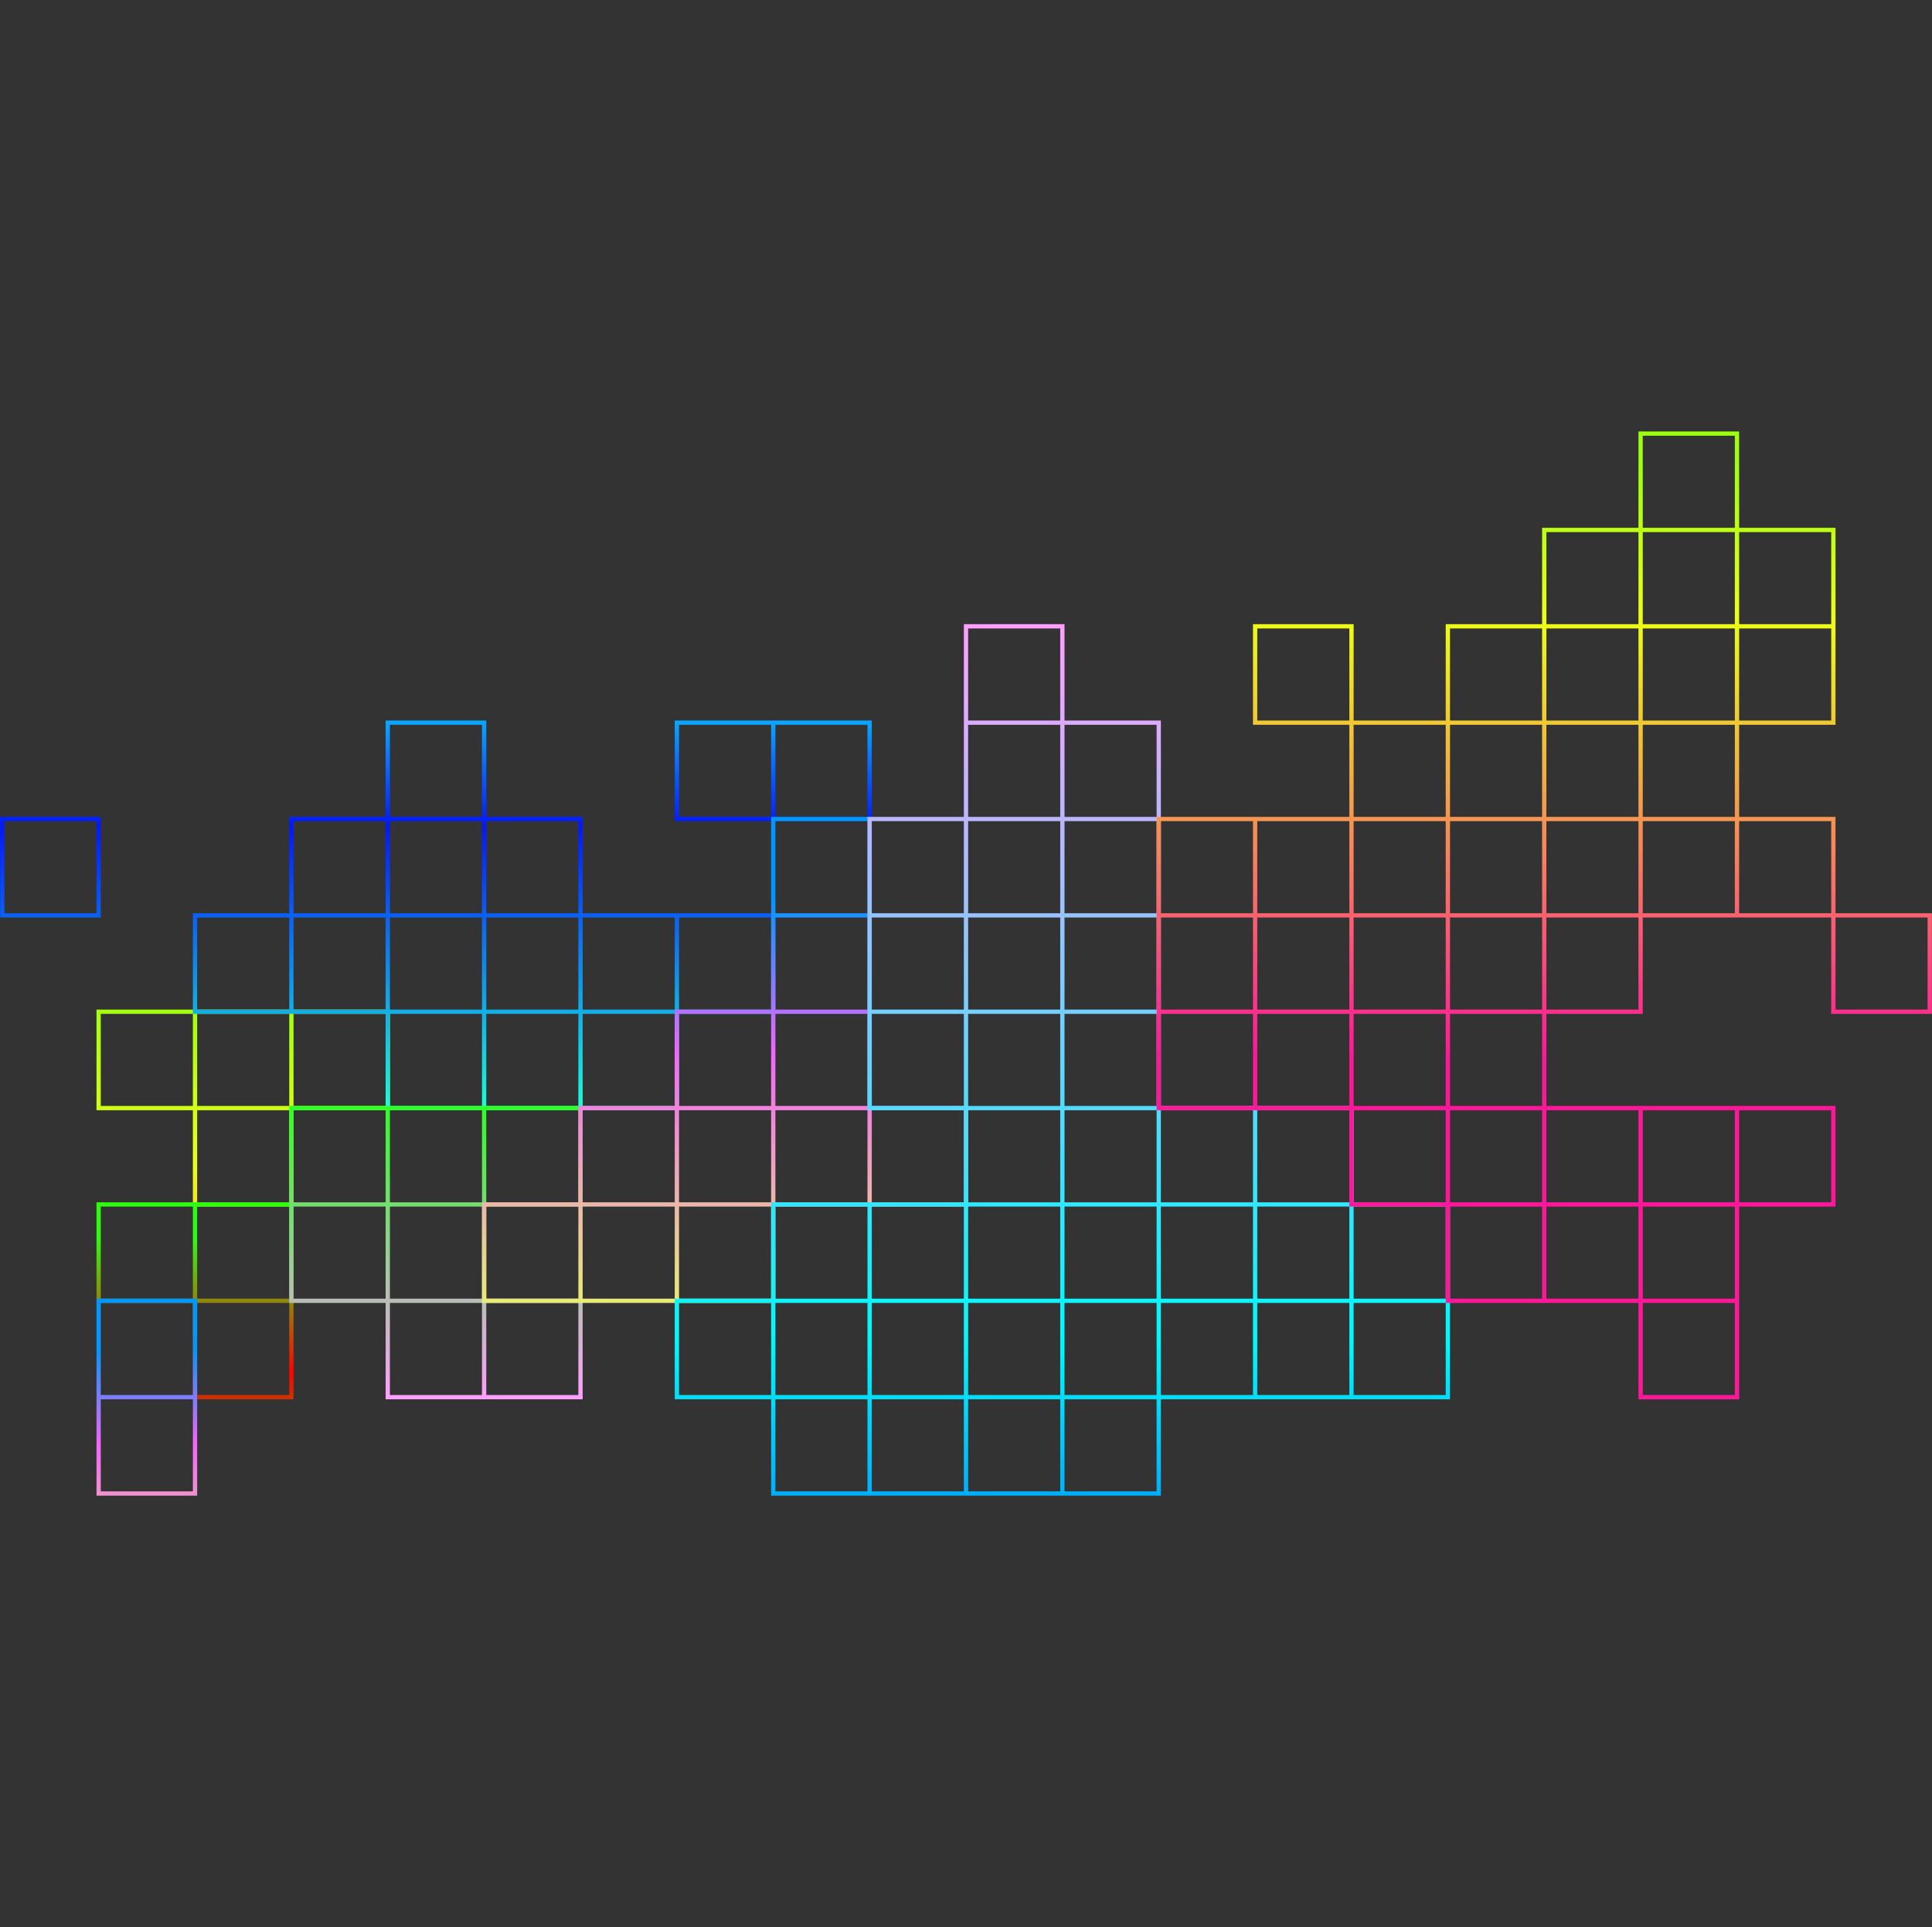 <?xml version="1.0" encoding="UTF-8"?> <svg xmlns="http://www.w3.org/2000/svg" width="852" height="850" viewBox="0 0 852 850" fill="none"><rect x="0" y="0" width="852" height="850" fill="#333333" stroke="none"/><path fill-rule="evenodd" clip-rule="evenodd" d="M43.5 445.306H42.556V446.25V488.75V489.695H43.5H85.056V531.25V532.195H86H128.5H129.445V531.25V489.695H171H171.945V488.75V446.25V445.306H171H129.445H128.5H127.556H86.945H86H85.056H43.5ZM127.556 447.195H86.945V487.806H127.556V447.195ZM127.556 489.695H86.945V530.306H127.556V489.695ZM129.445 447.195V487.806H170.056V447.195H129.445ZM85.056 447.195V487.806H44.445V447.195H85.056Z" fill="url(#paint0_linear_387_16163)"></path><path fill-rule="evenodd" clip-rule="evenodd" d="M170.056 317.806H171H213.5H214.445V318.75V360.306H256H256.945V361.25V402.806H297.556H298.5H299.445H341H341.945V403.75V446.25V447.195H341H299.445V488.75V489.695H298.5H256.945H256H255.056H214.445H213.5H212.556H171H170.056V488.75V447.195H129.445H128.5H127.556H86H85.056V446.25V403.75V402.806H86H127.556V361.25V360.306H128.5H170.056V318.75V317.806ZM297.556 445.306V404.695H256.945V445.306H297.556ZM299.445 404.695V445.306H340.056V404.695H299.445ZM255.056 404.695V445.306H214.445V404.695H255.056ZM256.945 447.195H297.556V487.806H256.945V447.195ZM255.056 447.195V487.806H214.445V447.195H255.056ZM255.056 402.806V362.195H214.445V402.806H255.056ZM212.556 362.195V402.806H171.945V362.195H212.556ZM212.556 404.695V445.306H171.945V404.695H212.556ZM212.556 487.806V447.195H171.945V487.806H212.556ZM170.056 404.695V445.306H129.445V404.695H170.056ZM170.056 402.806V362.195H129.445V402.806H170.056ZM212.556 319.695V360.306H171.945V319.695H212.556ZM1 360.306H0.056V361.25V403.75V404.695H1H43.5H44.445V403.75V361.25V360.306H43.5H1ZM1.945 402.806V362.195H42.556V402.806H1.945ZM127.556 404.695H86.945V445.306H127.556V404.695ZM297.556 317.806H298.5H340.056H341H341.945H383.5H384.445V318.75V361.25V362.195H383.5H341.945H341H340.056H298.5H297.556V361.25V318.75V317.806ZM340.056 360.306V319.695H299.445V360.306H340.056ZM341.945 360.306H382.556V319.695H341.945V360.306Z" fill="url(#paint1_linear_387_16163)"></path><path fill-rule="evenodd" clip-rule="evenodd" d="M42.556 530.306H43.5H85.056H86H86.945H128.5H129.445V531.25V572.806V573.75V574.695V616.25V617.195H128.5H86H85.056V616.25V574.695H43.5H42.556V573.75V531.25V530.306ZM85.056 572.806V532.195H44.445V572.806H85.056ZM86.945 574.695V615.306H127.556V574.695H86.945ZM127.556 572.806V532.195H86.945V572.806H127.556Z" fill="url(#paint2_linear_387_16163)"></path><path fill-rule="evenodd" clip-rule="evenodd" d="M43.5 572.806H42.556V573.75V615.306V616.25V617.195V658.75V659.695H43.5H86H86.945V658.75V617.195V616.25V615.306V573.75V572.806H86H43.5ZM85.056 615.306V574.695H44.445V615.306H85.056ZM85.056 617.195H44.445V657.806H85.056V617.195Z" fill="url(#paint3_linear_387_16163)"></path><path fill-rule="evenodd" clip-rule="evenodd" d="M127.556 487.806H128.5H170.056H171H171.945H212.556H213.5H214.445H256H256.945V488.75V531.25V532.195H256H214.445V572.806H256H256.945V573.75V616.25V617.195H256H214.445H213.5H212.556H171H170.056V616.25V574.695H128.5H127.556V573.75V532.195V531.25V530.306V488.75V487.806ZM212.556 615.306V574.695H171.945V615.306H212.556ZM212.556 572.806V532.195H171.945V572.806H212.556ZM214.445 615.306H255.056V574.695H214.445V615.306ZM170.056 532.195V572.806H129.445V532.195H170.056ZM171.945 530.306H212.556V489.695H171.945V530.306ZM170.056 530.306H129.445V489.695H170.056V530.306ZM214.445 530.306H255.056V489.695H214.445V530.306Z" fill="url(#paint4_linear_387_16163)"></path><path fill-rule="evenodd" clip-rule="evenodd" d="M340.056 360.306H341H383.5H384.445V361.25V402.806V403.75V404.695V445.306V446.25V447.195V487.806H426H426.945V488.75V531.25V532.195H426H384.445H383.5H382.556H341.945V573.75V574.695H341H299.445H298.5H297.556H256.945H256H255.056H213.5H212.556V573.75V531.25V530.306H213.5H255.056V488.75V487.806H256H297.556V446.25V445.306H298.5H340.056V404.695V403.75V402.806V361.25V360.306ZM297.556 572.806V532.195H256.945V572.806H297.556ZM299.445 530.306H340.056V489.695H299.445V530.306ZM297.556 530.306H256.945V489.695H297.556V530.306ZM299.445 572.806H340.056V532.195H299.445V572.806ZM341.945 530.306H382.556V489.695H341.945V530.306ZM255.056 532.195V572.806H214.445V532.195H255.056ZM340.056 487.806H299.445V447.195H340.056V487.806ZM384.445 530.306V489.695H425.056V530.306H384.445ZM382.556 447.195V487.806H341.945V447.195H382.556ZM382.556 404.695V445.306H341.945V404.695H382.556ZM382.556 362.195V402.806H341.945V362.195H382.556Z" fill="url(#paint5_linear_387_16163)"></path><path fill-rule="evenodd" clip-rule="evenodd" d="M425.056 275.306H426H468.5H469.445V276.25V317.806H511H511.945V318.75V360.306V361.25V362.195V402.806V403.75V404.695V445.306V446.25V447.195V487.806H552.556H553.5H554.445H596H596.945V488.75V530.306H638.5H639.445V531.25V572.806V573.75V574.695V616.25V617.195H638.5H596.945H596H595.056H554.445H553.5H552.556H511.945V658.75V659.695H511H469.445H468.5H467.556H426.945H426H425.056H384.445H383.5H382.556H341H340.056V658.75V617.195H298.5H297.556V616.25V573.75V572.806H298.5H340.056V531.25V530.306H341H382.556H383.5H384.445H425.056V489.695H383.5H382.556V488.75V447.195V446.25V445.306V404.695V403.75V402.806V361.25V360.306H383.5H425.056V319.695V318.75V317.806V276.25V275.306ZM467.556 657.806V617.195H426.945V657.806H467.556ZM469.445 615.306H510.056V574.695H469.445V615.306ZM467.556 615.306H426.945V574.695H467.556V615.306ZM469.445 657.806H510.056V617.195H469.445V657.806ZM511.945 615.306H552.556V574.695H511.945V615.306ZM425.056 617.195V657.806H384.445V617.195H425.056ZM384.445 615.306H425.056V574.695H384.445V615.306ZM382.556 657.806V617.195H341.945V657.806H382.556ZM382.556 615.306H341.945V574.695H382.556V615.306ZM299.445 615.306H340.056V574.695H299.445V615.306ZM595.056 615.306V574.695H554.445V615.306H595.056ZM596.945 572.806H637.556V532.195H596.945V572.806ZM595.056 572.806H554.445V532.195H595.056V572.806ZM596.945 615.306H637.556V574.695H596.945V615.306ZM511.945 572.806H552.556V532.195H511.945V572.806ZM510.056 572.806H469.445V532.195H510.056V572.806ZM426.945 572.806H467.556V532.195H426.945V572.806ZM425.056 572.806H384.445V532.195H425.056V572.806ZM341.945 572.806H382.556V532.195H341.945V572.806ZM595.056 530.306V489.695H554.445V530.306H595.056ZM552.556 489.695V530.306H511.945V489.695H552.556ZM510.056 489.695V530.306H469.445V489.695H510.056ZM467.556 530.306H426.945V489.695H467.556V530.306ZM510.056 487.806V447.195H469.445V487.806H510.056ZM467.556 447.195V487.806H426.945V447.195H467.556ZM425.056 487.806V447.195H384.445V487.806H425.056ZM510.056 404.695V445.306H469.445V404.695H510.056ZM467.556 404.695V445.306H426.945V404.695H467.556ZM425.056 445.306H384.445V404.695H425.056V445.306ZM469.445 402.806H510.056V362.195H469.445V402.806ZM467.556 402.806H426.945V362.195H467.556V402.806ZM384.445 402.806H425.056V362.195H384.445V402.806ZM510.056 319.695V360.306H469.445V319.695H510.056ZM467.556 319.695V360.306H426.945V319.695H467.556ZM426.945 317.806H467.556V277.195H426.945V317.806Z" fill="url(#paint6_linear_387_16163)"></path><path fill-rule="evenodd" clip-rule="evenodd" d="M723.5 190.306H722.556V191.25V232.806H681H680.056V233.75V275.306H638.5H637.556V276.25V317.806H596.945V276.25V275.306H596H553.5H552.556V276.25V318.75V319.695H553.5H595.056V360.306H554.445H553.5H552.556H511H510.056V361.25V402.806V403.75V404.695V445.306V446.25V447.195V488.75V489.695H511H552.556H553.5H554.445H595.056V531.25V532.195H596H637.556V573.75V574.695H638.5H680.056H681H681.945H722.556V616.25V617.195H723.5H766H766.945V616.25V574.695V573.75V572.806V532.195H808.5H809.445V531.25V488.75V487.806H808.5H766.945H766H765.056H724.445H723.5H722.556H681.945V447.195H723.5H724.445V446.25V404.695H765.056H766H766.945H807.556V446.25V447.195H808.5H851H851.945V446.25V403.75V402.806H851H809.445V361.25V360.306H808.5H766.945V319.695H808.5H809.445V318.75V277.195V276.25V275.306V233.75V232.806H808.5H766.945V191.25V190.306H766H723.5ZM807.556 402.806V362.195H766.945V402.806H807.556ZM809.445 404.695V445.306H850.056V404.695H809.445ZM765.056 362.195V402.806H724.445V362.195H765.056ZM765.056 319.695V360.306H724.445V319.695H765.056ZM807.556 275.306V234.695H766.945V275.306H807.556ZM765.056 275.306V234.695H724.445V275.306H765.056ZM807.556 277.195H766.945V317.806H807.556V277.195ZM765.056 317.806V277.195H724.445V317.806H765.056ZM765.056 192.195V232.806H724.445V192.195H765.056ZM722.556 360.306V319.695H681.945V360.306H722.556ZM722.556 402.806V362.195H681.945V402.806H722.556ZM722.556 277.195V317.806H681.945V277.195H722.556ZM722.556 275.306V234.695H681.945V275.306H722.556ZM724.445 489.695H765.056V530.306H724.445V489.695ZM724.445 532.195H765.056V572.806H724.445V532.195ZM766.945 530.306V489.695H807.556V530.306H766.945ZM722.556 572.806V532.195H681.945V572.806H722.556ZM765.056 574.695H724.445V615.306H765.056V574.695ZM722.556 489.695V530.306H681.945V489.695H722.556ZM680.056 489.695V530.306H639.445V489.695H680.056ZM680.056 532.195V572.806H639.445V532.195H680.056ZM680.056 487.806V447.195H639.445V487.806H680.056ZM680.056 362.195V402.806H639.445V362.195H680.056ZM681.945 404.695H722.556V445.306H681.945V404.695ZM680.056 404.695V445.306H639.445V404.695H680.056ZM680.056 360.306V319.695H639.445V360.306H680.056ZM680.056 277.195V317.806H639.445V277.195H680.056ZM637.556 530.306V489.695H596.945V530.306H637.556ZM637.556 487.806V447.195H596.945V487.806H637.556ZM637.556 404.695V445.306H596.945V404.695H637.556ZM637.556 402.806V362.195H596.945V402.806H637.556ZM637.556 319.695V360.306H596.945V319.695H637.556ZM595.056 447.195V487.806H554.445V447.195H595.056ZM595.056 445.306V404.695H554.445V445.306H595.056ZM595.056 362.195V402.806H554.445V362.195H595.056ZM552.556 404.695V445.306H511.945V404.695H552.556ZM552.556 447.195V487.806H511.945V447.195H552.556ZM552.556 402.806V362.195H511.945V402.806H552.556ZM595.056 317.806V277.195H554.445V317.806H595.056Z" fill="url(#paint7_linear_387_16163)"></path><defs><linearGradient id="paint0_linear_387_16163" x1="122.615" y1="361.675" x2="122.615" y2="678.82" gradientUnits="userSpaceOnUse"><stop offset="0.245" stop-color="#9BFF0F"></stop><stop offset="0.482" stop-color="#ECFF13"></stop><stop offset="0.963" stop-color="#FF179A"></stop></linearGradient><linearGradient id="paint1_linear_387_16163" x1="192.25" y1="317.806" x2="192.25" y2="489.695" gradientUnits="userSpaceOnUse"><stop offset="0.005" stop-color="#0BA5FF"></stop><stop offset="0.271" stop-color="#0317FF"></stop><stop offset="1" stop-color="#1BFFD7"></stop></linearGradient><linearGradient id="paint2_linear_387_16163" x1="86" y1="545.511" x2="86" y2="661.363" gradientUnits="userSpaceOnUse"><stop stop-color="#2DFD0F"></stop><stop offset="0.516" stop-color="#FD0200"></stop><stop offset="0.964" stop-color="#26D400"></stop></linearGradient><linearGradient id="paint3_linear_387_16163" x1="64.75" y1="572.806" x2="64.75" y2="725.947" gradientUnits="userSpaceOnUse"><stop offset="0.146" stop-color="#0097FF"></stop><stop offset="0.417" stop-color="#F365FC"></stop><stop offset="0.901" stop-color="#E7F869"></stop><stop offset="1" stop-color="#4BFCF4"></stop></linearGradient><linearGradient id="paint4_linear_387_16163" x1="192.25" y1="487.806" x2="192.25" y2="617.195" gradientUnits="userSpaceOnUse"><stop stop-color="#2DFE25"></stop><stop offset="1" stop-color="#FF9EFF"></stop></linearGradient><linearGradient id="paint5_linear_387_16163" x1="319.75" y1="360.306" x2="319.75" y2="608.997" gradientUnits="userSpaceOnUse"><stop offset="0.146" stop-color="#0097FF"></stop><stop offset="0.417" stop-color="#F365FC"></stop><stop offset="0.901" stop-color="#E7F869"></stop><stop offset="1" stop-color="#4BFCF4"></stop></linearGradient><linearGradient id="paint6_linear_387_16163" x1="468.5" y1="275.306" x2="468.5" y2="659.695" gradientUnits="userSpaceOnUse"><stop stop-color="#FF9EFF"></stop><stop offset="0.824" stop-color="#00F8FB"></stop><stop offset="1" stop-color="#00AEFB"></stop></linearGradient><linearGradient id="paint7_linear_387_16163" x1="721.599" y1="190.306" x2="721.599" y2="617.195" gradientUnits="userSpaceOnUse"><stop offset="0.031" stop-color="#9BFF0F"></stop><stop offset="0.193" stop-color="#ECFF13"></stop><stop offset="0.646" stop-color="#FF179A"></stop></linearGradient></defs></svg> 